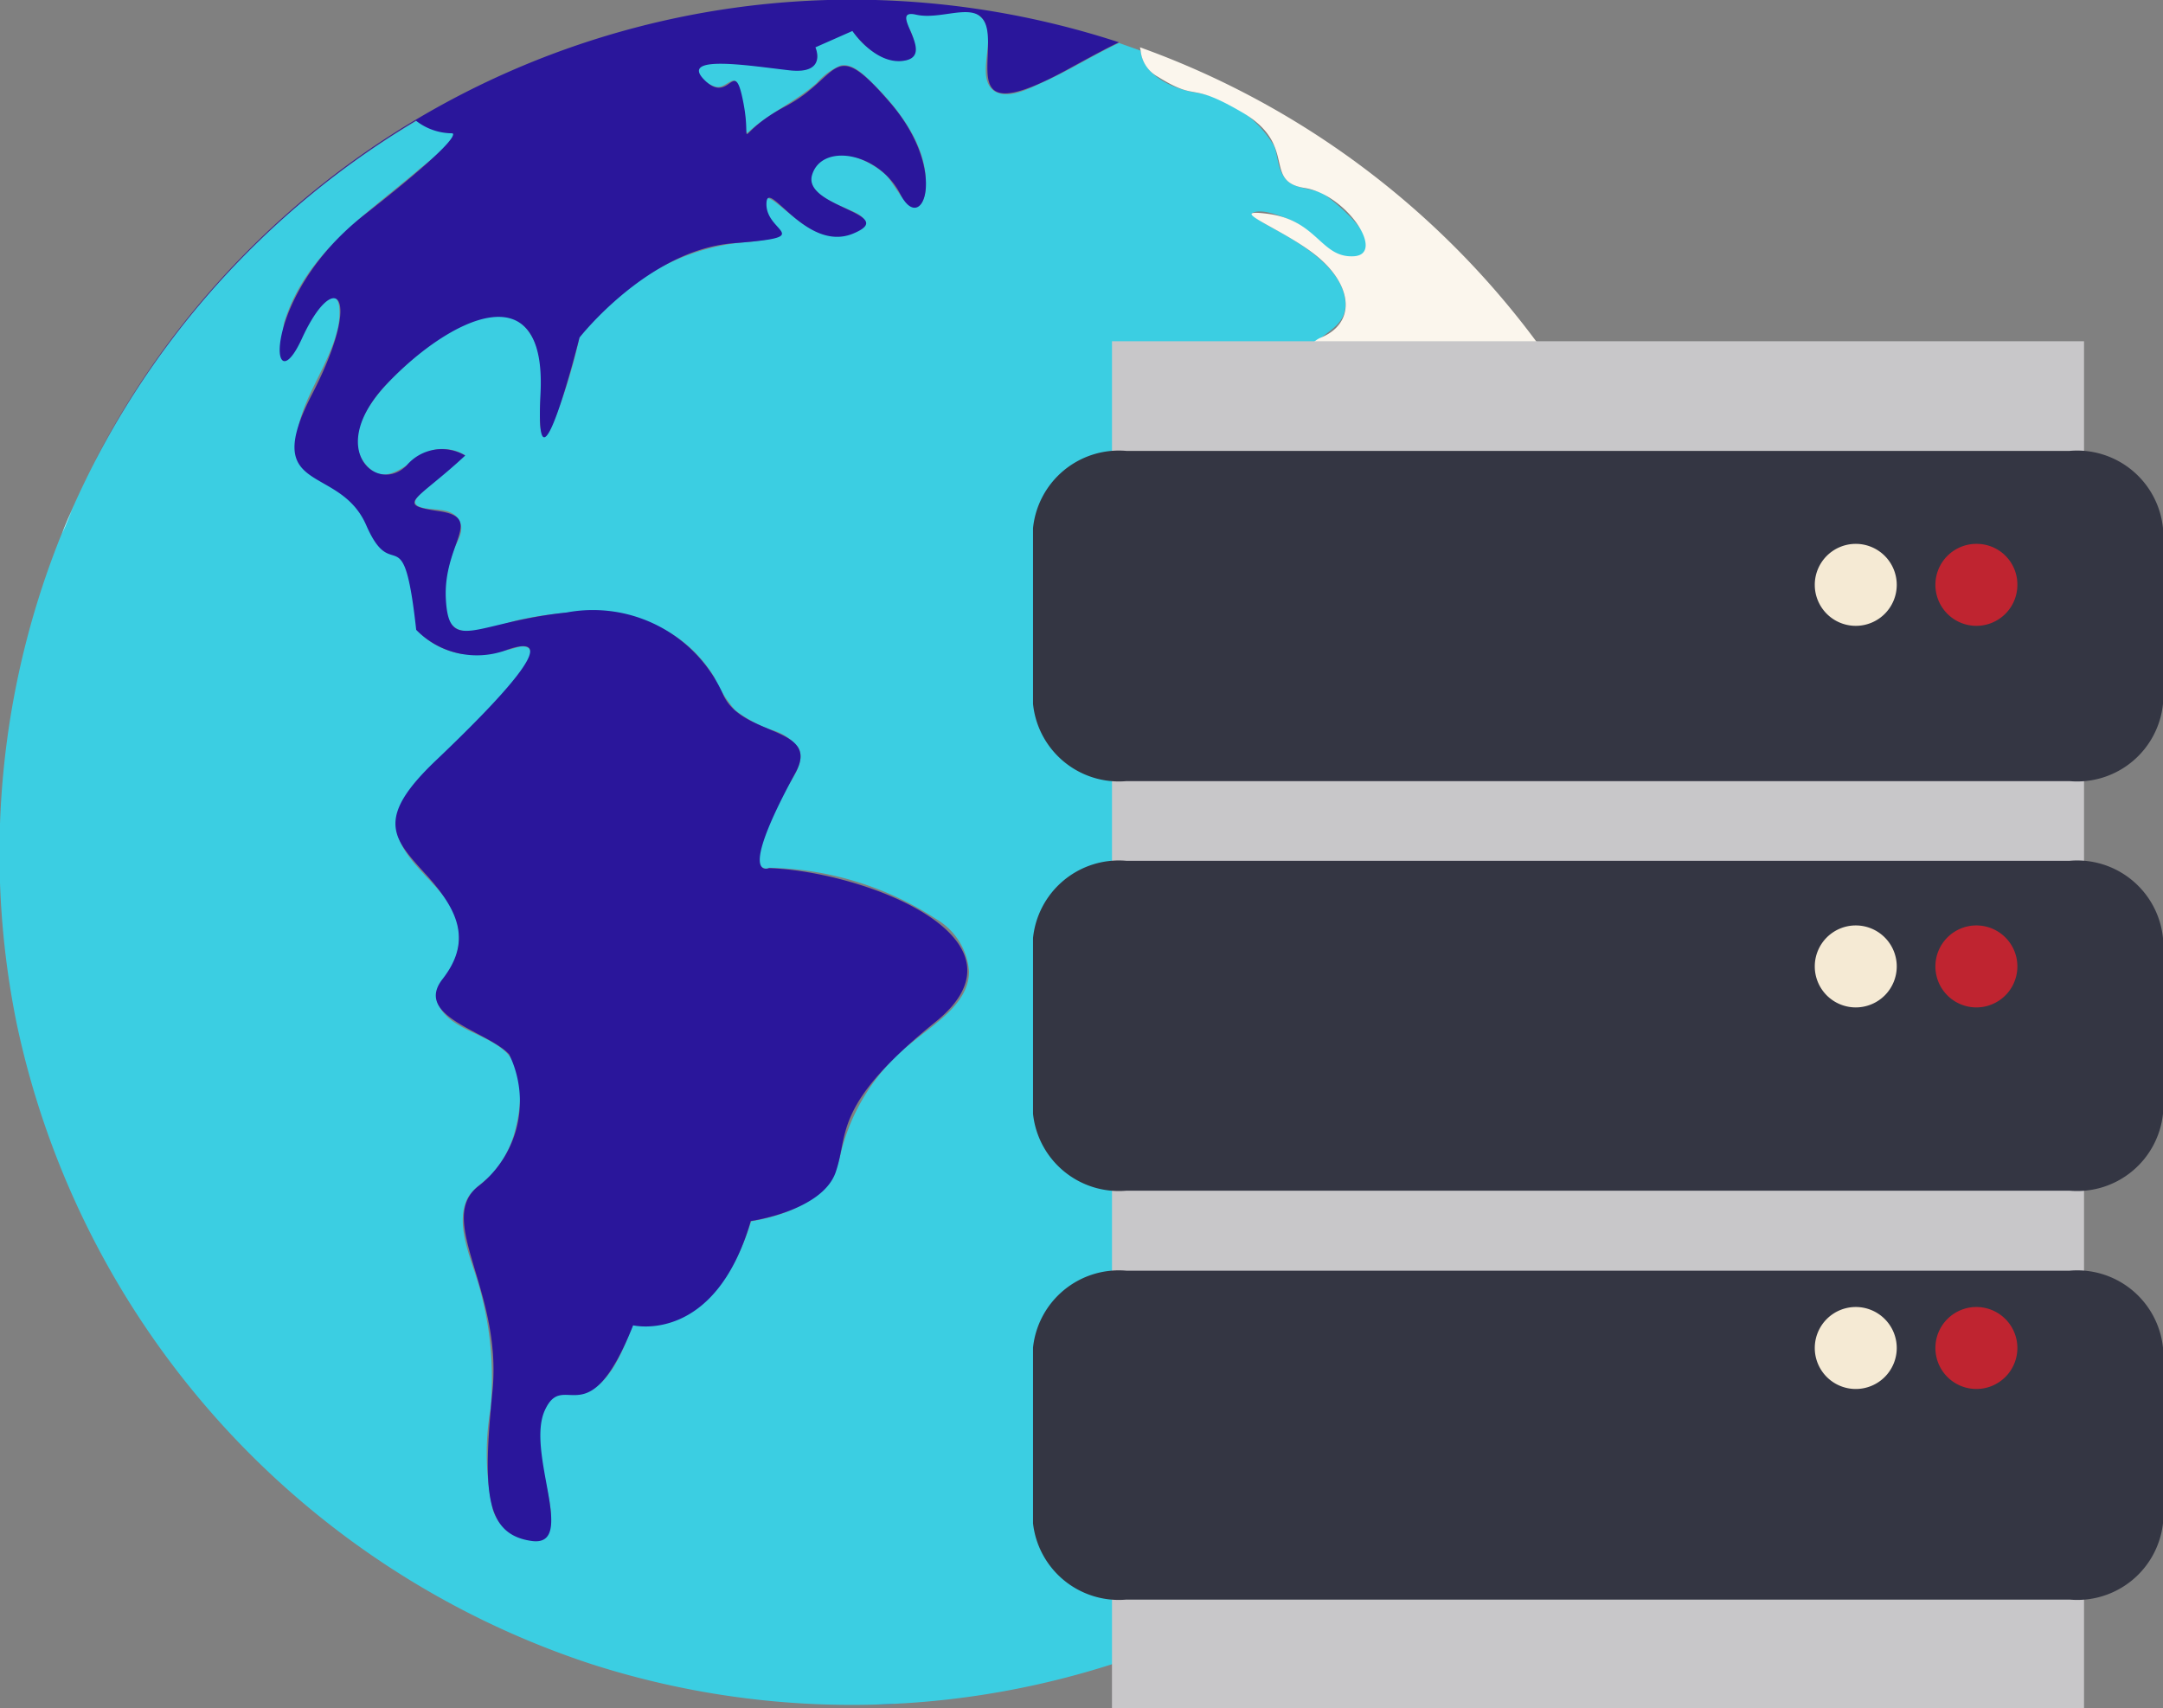 <svg xmlns="http://www.w3.org/2000/svg" viewBox="0 0 64.91 51.26"><rect x="0" y="0" width="64.91" height="51.26" fill="#808080" stroke="none"/><defs><style>.cls-1{fill:#2a169b;}.cls-2{fill:#2494c6;}.cls-3{fill:#3bcee2;}.cls-4{fill:#fff;}.cls-5{fill:#fbf6ed;}.cls-6{fill:#d0c7ab;}.cls-7{fill:#c8c7c9;}.cls-8{fill:#343643;}.cls-9{fill:#f5ead4;}.cls-10{fill:#bf2430;}</style></defs><title>Asset 9 -    </title><g id="Layer_2" data-name="Layer 2"><g id="Layer_1-2" data-name="Layer 1"><path class="cls-1" d="M27.1,51.11c-.5,0-1,0-1.51,0C26.1,51.16,26.6,51.14,27.1,51.11Z"/><path class="cls-2" d="M45.84,41.17c-.23.41-.07.27,1.22-1.72-.32.49-.66,1-1,1.44Z"/><path class="cls-3" d="M47.76,14.57c-.59-.2-1.22-.12-1.81-.29-.35-.1-.34-.31-.34-.62s-.33-.63-.68-.77a2.54,2.54,0,0,1-1.25-1.06c-.2-.34-1-1.49-1.35-.7s-.69,1.43-1.68,1.39a1.61,1.61,0,0,1-1.45-1.59c0-.95,1.28-.9,1.17-1.91S39,7.28,38.11,6.8c0,0-.62-.34-.54-.4.29-.18,1,.13,1.28.26.53.27,1.28,1.4,2,1S40,6,39.71,5.82s-.87-.13-1.13-.45-.22-.7-.35-1a3.38,3.38,0,0,0-2.39-1.6c-.65-.11-1.54-.51-1.61-1.25l-.65-.23c-.79.37-1.52.84-2.31,1.19-.35.16-1,.51-1.42.26-.63-.42.12-1.66-.38-2.19S28.27.48,27.81.47c-.11,0-.54-.14-.61,0s.09.37.14.49c.21.5.17.94-.51.85a2,2,0,0,1-1.25-.9l-1.13.49c.63,1.51-3.29-.09-3.5.67-.06.25.41.55.61.54s.41-.27.52-.17.27.85.29,1.17c0,0,0,.45.07.37.63-.59,1.43-.92,2.07-1.49a2,2,0,0,1,.7-.52c.35-.09.69.25.92.47.83.81,1.77,2,1.64,3.25,0,.19-.11.57-.37.52s-.57-.7-.8-.94c-.5-.5-1.82-1.08-2.22-.14-.26.64.65.95,1.07,1.15.15.07.47.18.51.37s-.54.4-.69.42c-.81.11-1.41-.55-2-1s-.24.44-.05.66c.05.06.26.23.19.33s-.74.18-.93.2a6.39,6.39,0,0,0-3.27,1.15A9.51,9.51,0,0,0,17.49,10l-.1.12a15.21,15.21,0,0,1-.85,2.71c-.22.46-.32.19-.34-.19,0-.88.22-1.94-.34-2.7-1-1.38-3.26.58-4,1.32-.61.59-1.61,1.8-.89,2.67s1.44-.38,2.16-.45a1.32,1.32,0,0,1,.83.18c-.42.39-.88.74-1.3,1.12-.2.18-.33.36,0,.45s.84,0,1.08.32,0,.66-.11.91c-.2.56-.57,1.87,0,2.35.42.36,1.46-.1,1.9-.2,2.19-.48,4.6-.4,5.9,1.7a4,4,0,0,0,.63,1,3.9,3.9,0,0,0,1.12.6,1.57,1.57,0,0,1,.77.51c.25.41-.18.93-.36,1.27-.29.56-.92,1.5-.8,2.19a.2.2,0,0,0,.29.16,9.46,9.46,0,0,1,5,1.53,2,2,0,0,1,1,1.58c0,.95-1,1.54-1.67,2.1a6.05,6.05,0,0,0-2.19,3.4c-.27,1.29-1.47,1.79-2.68,2C21.41,40.33,19,39.74,19,39.74c-.27.68-.68,1.86-1.5,2.06-.34.09-.73-.08-1,.22-.52.62-.28,1.64-.15,2.35.07.39.48,1.73-.19,1.84a1.31,1.31,0,0,1-1.38-.94,8,8,0,0,1-.06-3,10,10,0,0,0-.36-3.73c-.21-.73-.67-1.71-.38-2.47.14-.38.51-.55.78-.84a3.14,3.14,0,0,0,.73-1.44c.17-.7.24-1.79-.4-2.3s-1.57-.63-1.92-1.31c-.22-.42.13-.75.33-1.09a1.81,1.81,0,0,0,.09-1.76c-.41-.84-1.47-1.44-1.68-2.37s1.06-2,1.7-2.62c.48-.47,1-.94,1.41-1.44a4.51,4.51,0,0,0,.87-1.17c.11-.28-.07-.36-.32-.32a4.63,4.63,0,0,1-1.73.21,2.38,2.38,0,0,1-1.33-.71,12.53,12.53,0,0,0-.25-1.61A1,1,0,0,0,12,16.7c-.33-.22-.56-.22-.79-.62a4.32,4.32,0,0,0-.59-1,3.57,3.57,0,0,0-.84-.6c-.54-.31-1-.63-.88-1.32C9,12,9.88,11,10.14,9.83c.08-.34.13-1.29-.43-.74a3.64,3.64,0,0,0-.65,1c-.09.21-.23.56-.46.66s-.1-1-.07-1.08C9.17,7.59,11,6.43,12.6,5.06c.14-.12,1.12-.85,1-1.09a1.77,1.77,0,0,1-1.09-.35,25.56,25.56,0,0,0-12,27.14A25.88,25.88,0,0,0,17.73,49.93a25.57,25.57,0,0,0,28.11-8.76c.27-.51,1.12-1.84,1.22-1.72-.29-.32-.57-.63-1-.41a4,4,0,0,0-1,.85c-.85.92-1.61,1.91-2.51,2.77-.44.42-.92.81-1.34,1.26a5.56,5.56,0,0,1-.86.89c-.63.45-1.09-1.21-1.16-1.57a2.62,2.62,0,0,1,1.06-2.4c.46-.41,1.61-1,1.67-1.65s-.78-1.38-.51-2.1c.16-.43.71-.57,1-.89a2.86,2.86,0,0,0,.62-1.33,3.63,3.63,0,0,1,.31-1.08c.18-.3.52-.5.72-.8a2.17,2.17,0,0,0,.16-2.54c-.23-.25-.72-.4-.82-.75s.21-.47.39-.6c.54-.44,1.21-.91,1-1.71s-.8.12-1.18.09-.37-1.12-.45-1.48-1.42.17-1.62.22c-.8.23-2,.61-2.68-.06a6.3,6.3,0,0,1-1-2.25A14.85,14.85,0,0,0,36.2,21.5c-.44-.65.57-.45,1-.6.75-.29.87-1.19.88-1.9s-.1-1.28-.14-1.92A2.4,2.4,0,0,1,38,15.89c.26-.51,1-.33,1.45-.52s.35-.51.39-.84c.07-.5.4-.59.84-.7A12.25,12.25,0,0,1,43.31,13a.67.67,0,0,1,.71.52c.06.24,0,.79.15,1s.31.06.41.11a4.41,4.41,0,0,1,1.24,1.27c.12.15.35.57.58.59s.47-.31.62-.4c.41-.26,1-.38,1.3-.8S48.06,14.67,47.76,14.57Z"/><path class="cls-2" d="M45.84,41.17l.21-.28c.35-.47.69-1,1-1.44C47,39.33,46.11,40.66,45.84,41.17Z"/><path class="cls-4" d="M2.71,14.13c-.15.29-.29.58-.42.88C2.42,14.71,2.56,14.42,2.71,14.13Z"/><path class="cls-4" d="M2.76,14l0,.09Z"/><path class="cls-4" d="M2.29,15l-.06.14Z"/><path class="cls-4" d="M1.79,16.17c-.13.34-.26.68-.38,1C1.53,16.85,1.66,16.51,1.79,16.17Z"/><path class="cls-4" d="M2.23,15.15c-.13.28-.26.57-.37.87C2,15.72,2.1,15.43,2.23,15.15Z"/><path class="cls-1" d="M2.76,14A25.68,25.68,0,0,1,12.48,3.62,1.77,1.77,0,0,0,13.57,4s.49,0-2.64,2.45-2.85,5.85-1.87,3.71,1.87-1.36.3,1.68.82,2.06,1.63,3.92,1.11-.39,1.5,3.14a2.55,2.55,0,0,0,2.75.59c1.76-.59-.3,1.56-2.16,3.33s-1.27,2.35-.29,3.43,1.37,2,.49,3.13,1.37,1.57,2,2.26a3.23,3.23,0,0,1-.88,3.92c-1.38,1,.68,3.13.38,6.17s-.22,4.31,1.17,4.51-.18-2.65.4-3.92,1.28.88,2.65-2.55c0,0,2.45.59,3.53-3.13,0,0,2.15-.3,2.55-1.47s-.1-2,3-4.51-2.15-4.51-5-4.61c0,0-1,.43.78-2.84.8-1.43-1.57-1.08-2.15-2.35A4.28,4.28,0,0,0,17,18.38c-2.74.29-3.53,1.27-3.62-.4s1.17-2.44-.2-2.64-.69-.3.78-1.67a1.38,1.38,0,0,0-1.76.3c-.88.88-2.45-.49-.59-2.45s4.8-3.44,4.61.29,1.17-1.68,1.17-1.68S19.45,7.5,22,7.3,23,7,23,6.13s1.17,1.47,2.6.88-1.52-.79-1.23-1.76,2-.69,2.65.58,1.47-.68-.3-2.74-1.47-.79-3.13.09-1,1.38-1.28-.09-.39.09-1.17-.69,1.4-.42,2.55-.29.78-.69.78-.69L25.58.93s.73,1.08,1.61.88-.58-1.57.3-1.37,2.05-.59,2.15.59S29,3.78,32.19,2c.66-.36,1.09-.59,1.39-.73a25.83,25.83,0,0,0-8-1.28A25.56,25.56,0,0,0,2.76,14Z"/><path class="cls-4" d="M1.86,16a1,1,0,0,0-.07.15A1,1,0,0,1,1.86,16Z"/><path class="cls-5" d="M34.23,1.52a1,1,0,0,0,.51.78c1.27.79.88.1,2.55,1.08s.59,2.06,1.86,2.26,2.45,2,1.47,2.05-1.08-1.07-2.55-1.27.59.49,1.57,1.37,1,1.93,0,2.34S39.39,12.79,41,12.5s1-2,1.89-1.57.59,1.37,2.06,2-.2,1.37,1.57,1.47,2.65.78,1.08,1.47-.78,1.27-2.16-.4-1.23-.06-1.37-1.66-2.35-.1-3.53.1-.19,1.37-1.27,1.56-1.57-.09-1.28,2.46S37.58,21,36.4,21s1,1.37,1.57,3.14.69,2.84,3.24,2.16,1.76-.69,2.06.68,1.37-.78,1.56.59-2.44,1.67-1,2.55.4,2.94-.29,3.43-.2,2.25-1.66,3,.68,2.15-.2,3-3.24,2-2.35,4.11.88.88,2.74-.69,3.43-4.21,4.32-4.11c.31,0,.46.28.65.49a25.73,25.73,0,0,1-11.93,9.86,25.57,25.57,0,0,0-.9-47.79Z"/><path class="cls-4" d="M33.8,1.36l.43.16h0Z"/><path class="cls-6" d="M38.65,47.56l-.19.1h0Z"/><path class="cls-6" d="M44.63,42.62l-.06.07h0Z"/><path class="cls-6" d="M44.54,42.71h0c-.36.39-.73.78-1.11,1.15C43.81,43.5,44.18,43.11,44.54,42.71Z"/><path class="cls-6" d="M36.34,48.76c-.4.19-.8.38-1.21.55.41-.17.81-.36,1.21-.55Z"/><path class="cls-6" d="M38.34,47.73h0c-.41.24-.83.48-1.26.69C37.5,48.21,37.92,48,38.34,47.73Z"/><rect class="cls-7" x="33.37" y="10.24" width="29.17" height="41.02"/><path class="cls-8" d="M62.11,23.44H33.8A2.59,2.59,0,0,1,31,21.12V15.85a2.59,2.59,0,0,1,2.8-2.32H62.11a2.59,2.59,0,0,1,2.8,2.32v5.27A2.59,2.59,0,0,1,62.11,23.44Z"/><path class="cls-8" d="M62.11,35.73H33.8A2.59,2.59,0,0,1,31,33.42V28.15a2.59,2.59,0,0,1,2.8-2.32H62.11a2.59,2.59,0,0,1,2.8,2.32v5.27A2.59,2.59,0,0,1,62.11,35.73Z"/><path class="cls-8" d="M62.11,48H33.8A2.59,2.59,0,0,1,31,45.71V40.44a2.59,2.59,0,0,1,2.8-2.31H62.11a2.59,2.59,0,0,1,2.8,2.31v5.27A2.59,2.59,0,0,1,62.11,48Z"/><path class="cls-9" d="M56.92,17.55a1.23,1.23,0,1,1-1.23-1.23A1.23,1.23,0,0,1,56.92,17.55Z"/><path class="cls-10" d="M60.54,17.55a1.23,1.23,0,1,1-1.22-1.23A1.22,1.22,0,0,1,60.54,17.55Z"/><path class="cls-9" d="M56.92,29a1.23,1.23,0,1,1-1.23-1.23A1.23,1.23,0,0,1,56.92,29Z"/><path class="cls-10" d="M60.54,29a1.23,1.23,0,1,1-1.22-1.23A1.23,1.23,0,0,1,60.54,29Z"/><path class="cls-9" d="M56.92,40.45a1.23,1.23,0,1,1-1.23-1.23A1.23,1.23,0,0,1,56.92,40.45Z"/><path class="cls-10" d="M60.54,40.45a1.23,1.23,0,1,1-1.22-1.23A1.23,1.23,0,0,1,60.54,40.45Z"/></g></g></svg>